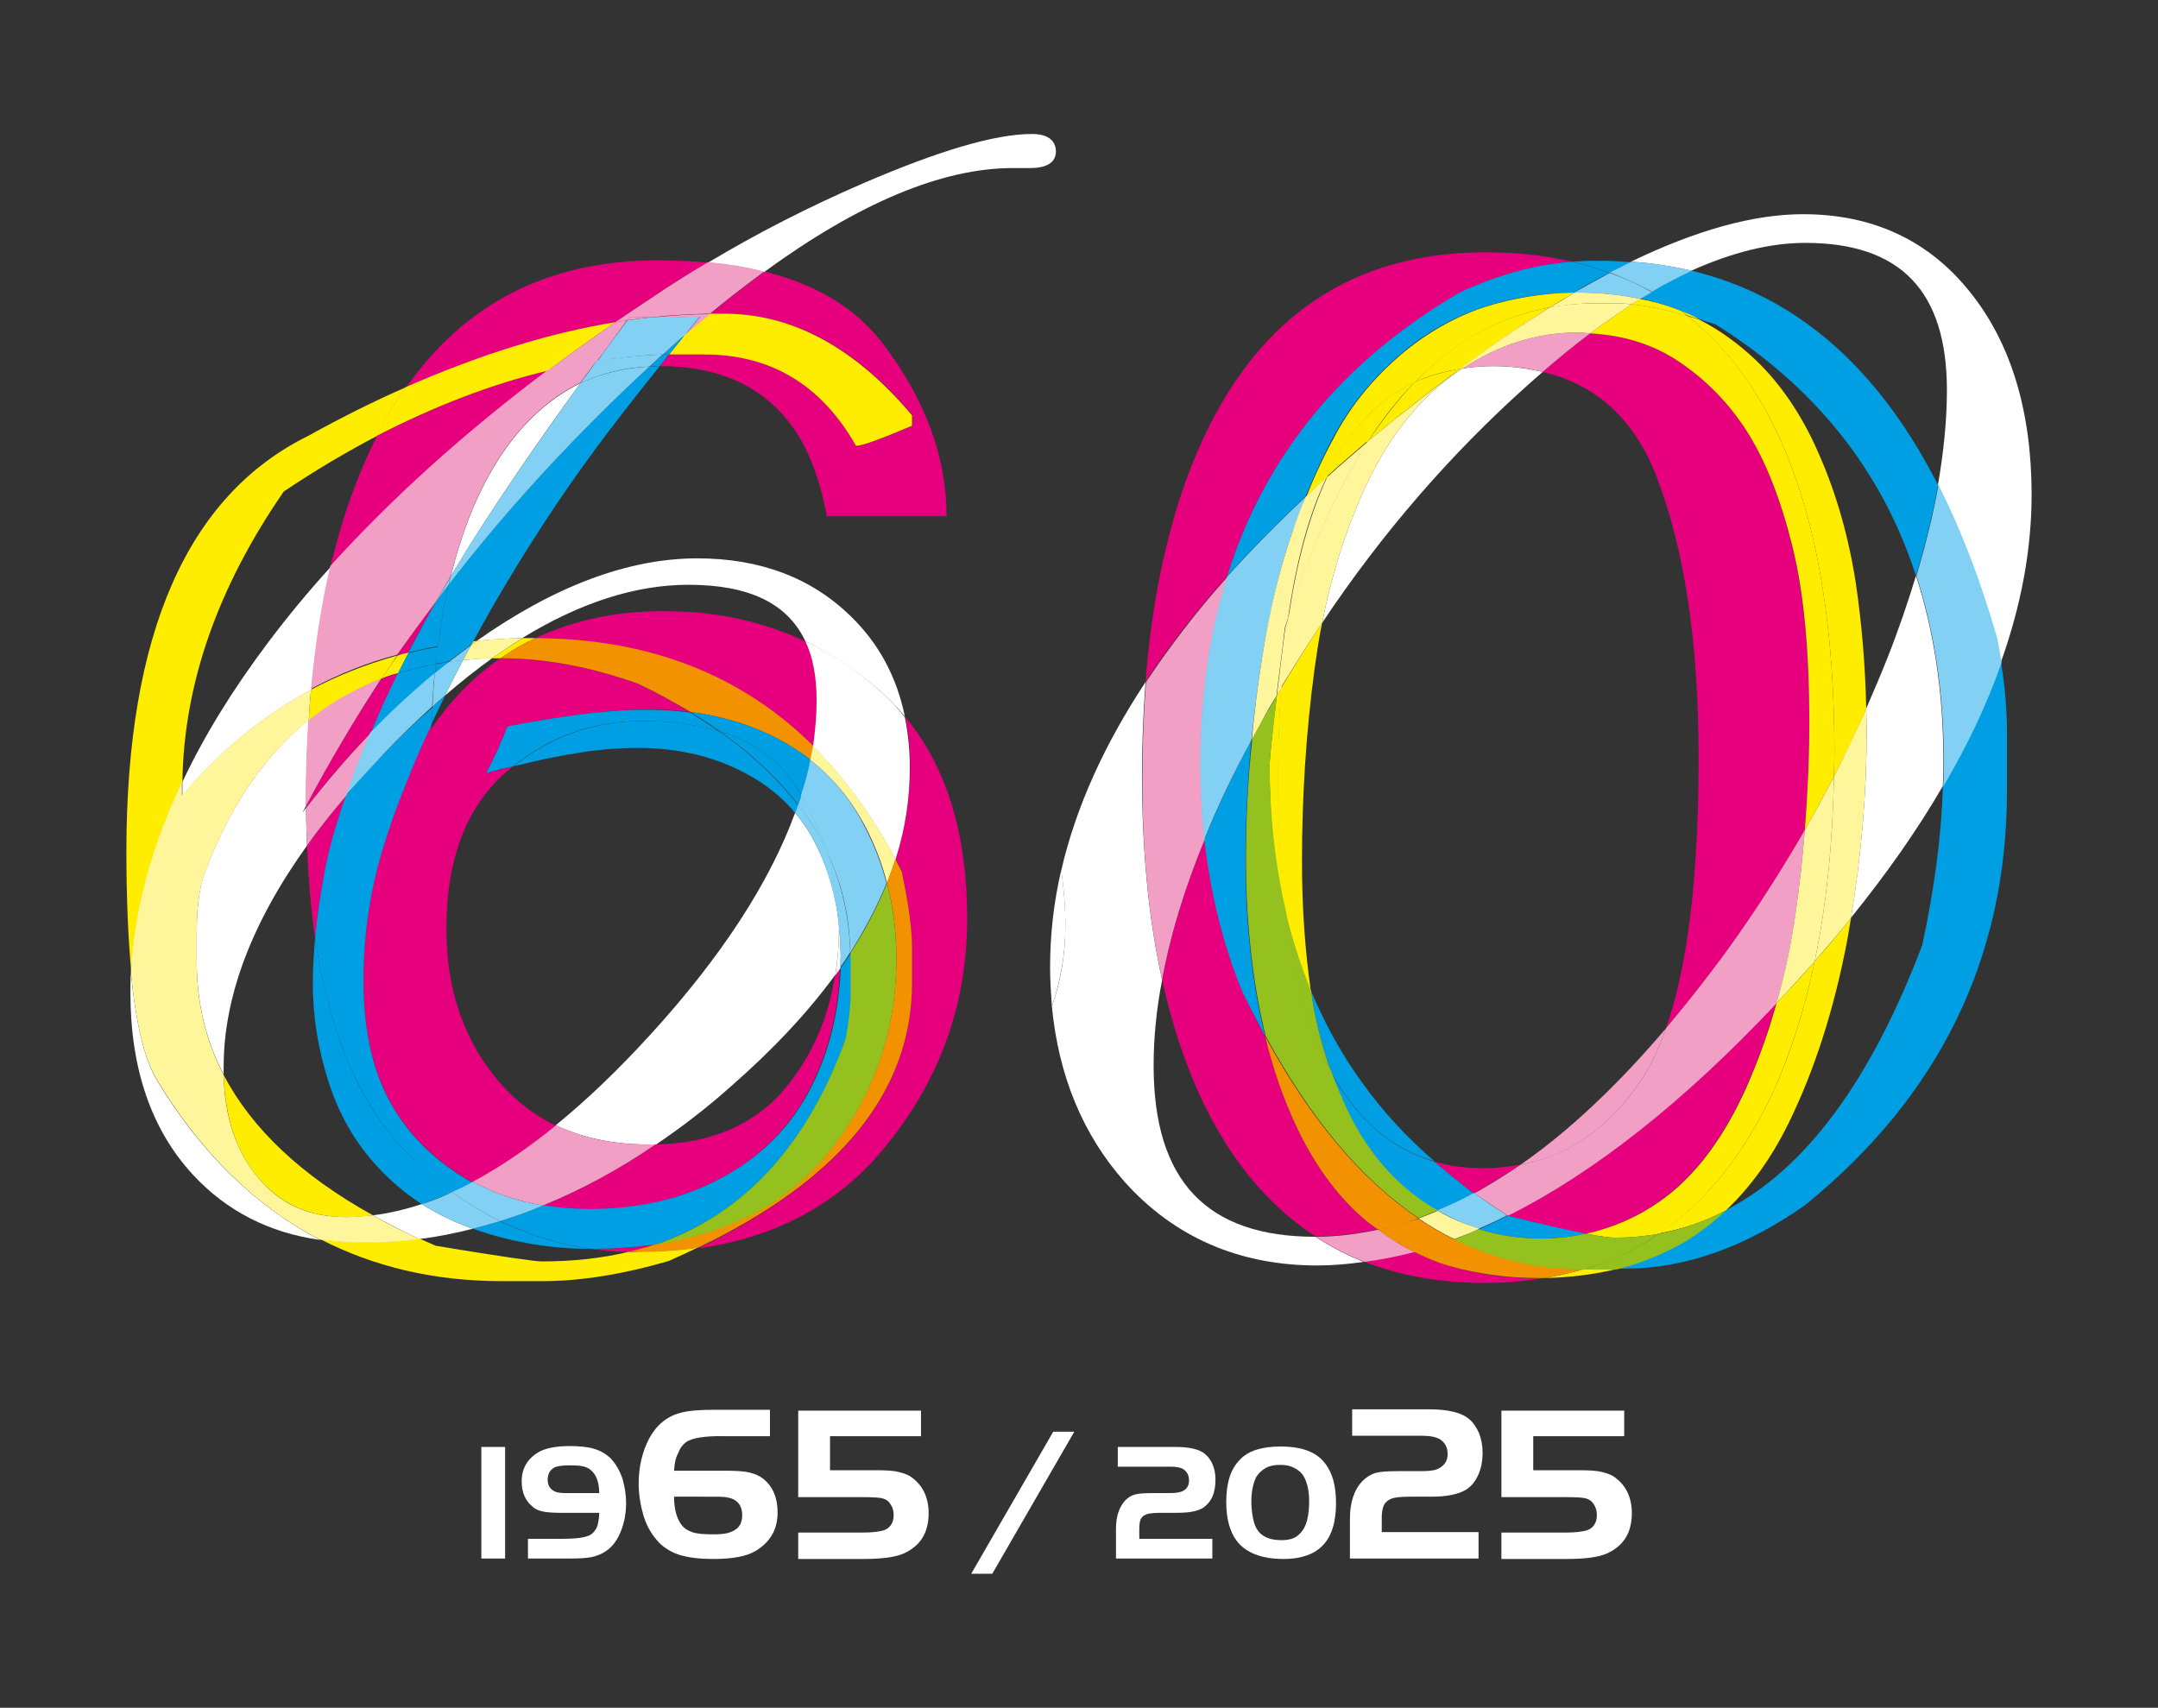 <?xml version="1.0" encoding="UTF-8"?> <svg xmlns="http://www.w3.org/2000/svg" xmlns:xlink="http://www.w3.org/1999/xlink" version="1.1" id="Capa_1" x="0px" y="0px" viewBox="0 0 481.5 381.1" style="enable-background:new 0 0 481.5 381.1;" xml:space="preserve"><rect x="0" y="0" width="481.5" height="381.1" fill="#333333" stroke="none"/> <style type="text/css"> .st0{fill:#9D9D9C;} .st1{fill:#1D1D1B;} .st2{fill:#FFFFFF;} .st3{fill:#E6007E;} .st4{fill:#009FE3;} .st5{fill:#FFED00;} .st6{fill:#F39200;} .st7{fill:#95C11F;} .st8{fill:#F29FC5;} .st9{fill:#83D0F5;} .st10{fill:#FFF59B;} </style> <g> <g> <path class="st2" d="M112.7,347.8h-5.3v-24.9h5.3V347.8z"></path> <path class="st2" d="M133.7,337.6h-8.4c-1.9,0-3.3-0.1-4.2-0.3s-1.7-0.5-2.3-1.1c-1.6-1.3-2.4-3.2-2.4-5.6c0-2.8,1.2-5,3.7-6.5 c1.5-0.9,3.9-1.4,7-1.4c2.2,0,4.1,0.2,5.4,0.6c1.4,0.4,2.6,1.1,3.6,2c1.2,1.2,2.1,2.7,2.8,4.7c0.5,1.8,0.8,3.6,0.8,5.4 c0,2.8-0.6,5.3-1.7,7.5c-1.2,2.3-2.9,3.7-5.3,4.4c-1.3,0.4-3.2,0.5-5.7,0.5h-9.2v-4.4h7.6c3.3,0,5.5-0.3,6.5-1 c0.6-0.4,1.1-1.1,1.4-1.9C133.5,339.7,133.7,338.7,133.7,337.6z M133.7,333.2c0-1.8-0.4-3.3-1.1-4.3c-0.5-0.7-1.1-1.2-1.9-1.5 s-2-0.4-3.6-0.4c-1.8,0-3,0.2-3.6,0.6c-0.8,0.5-1.3,1.4-1.3,2.6c0,1.1,0.4,1.9,1.2,2.4c0.5,0.4,1.4,0.6,2.8,0.6H133.7z"></path> </g> <g> <path class="st2" d="M150.4,328.2h11.2c2.5,0,4.4,0.1,5.6,0.4c1.2,0.3,2.2,0.7,3.1,1.4c2.2,1.8,3.2,4.3,3.2,7.5 c0,3.8-1.6,6.6-4.9,8.6c-2,1.2-5.1,1.8-9.4,1.8c-3,0-5.4-0.3-7.2-0.8c-1.8-0.5-3.4-1.4-4.7-2.6c-1.6-1.6-2.9-3.6-3.7-6.2 c-0.7-2.4-1.1-4.8-1.1-7.2c0-3.7,0.8-7.1,2.3-10c1.6-3,3.9-5,7-5.8c1.7-0.5,4.3-0.7,7.7-0.7h12.3v5.9h-10.1 c-4.4-0.1-7.3,0.4-8.6,1.3c-0.8,0.6-1.4,1.4-1.8,2.5C150.7,325.4,150.5,326.7,150.4,328.2z M150.4,334.1c0,2.4,0.5,4.4,1.4,5.8 c0.6,1,1.5,1.6,2.6,2s2.7,0.5,4.9,0.5c1.3,0,2.4-0.1,3.1-0.3s1.4-0.5,1.9-0.9c0.9-0.7,1.3-1.7,1.3-3.1c0-1.5-0.5-2.6-1.6-3.3 c-0.7-0.5-2-0.8-3.8-0.8H150.4z"></path> <path class="st2" d="M205.5,314.6v5.9h-20.3v7.6h10.5c2.1,0,3.7,0.1,4.9,0.4s2.3,0.7,3.1,1.4c2.3,1.8,3.5,4.4,3.5,7.8 c0,4.3-1.8,7.2-5.4,8.9c-1.9,0.9-5,1.3-9.2,1.3h-14.5v-5.9h14.5c2,0,3.6-0.2,4.6-0.5c0.6-0.2,1.2-0.6,1.6-1.2 c0.4-0.6,0.6-1.3,0.6-2.2c0-0.9-0.2-1.7-0.7-2.4c-0.4-0.7-1-1.1-1.7-1.3c-0.6-0.2-2-0.3-4.4-0.3h-14.5v-19.3H205.5z"></path> </g> <g> <path class="st2" d="M221.4,351.2h-4.7l18.3-31.7h4.7L221.4,351.2z"></path> <path class="st2" d="M254.2,343.4h16.3v4.4h-21.5v-6.6c0-2.8,0.7-4.9,2.1-6.4c0.7-0.7,1.4-1.1,2.2-1.3c0.8-0.2,2-0.3,3.7-0.3h4.1 c1.4,0,2.3-0.2,2.9-0.5c0.9-0.5,1.3-1.3,1.3-2.3c0-1.1-0.4-1.9-1.2-2.5c-0.6-0.4-1.6-0.6-3-0.6h-11.7v-4.4h12.8 c3.2,0,5.4,0.5,6.7,1.6c0.7,0.6,1.3,1.4,1.7,2.4c0.4,1,0.6,2.1,0.6,3.3c0,1.4-0.2,2.7-0.7,3.8c-0.5,1.1-1.2,1.9-2.1,2.5 c-1.3,0.8-3.2,1.1-5.8,1.1H259c-1.3,0-2.2,0.1-2.8,0.2c-0.6,0.2-1.1,0.4-1.4,0.8c-0.4,0.4-0.6,1.3-0.6,2.5V343.4z"></path> <path class="st2" d="M285.7,322.8c4.7,0,8,1.2,9.9,3.7c1.7,2.1,2.5,5.1,2.5,8.9c0,4.5-1.1,7.8-3.3,9.8c-1.9,1.8-4.8,2.7-8.4,2.7 c-4.9,0-8.5-1.4-10.5-4.1c-1.5-2-2.3-4.9-2.3-8.6c0-4.3,1-7.4,3-9.4C278.4,323.8,281.5,322.8,285.7,322.8z M285.5,326.9 c-1.1,0-2.2,0.2-3.1,0.7c-0.9,0.5-1.6,1.2-2.1,2c-0.3,0.6-0.6,1.4-0.8,2.4c-0.2,1-0.3,2-0.3,3c0,1.1,0.1,2.2,0.3,3.4 s0.5,2,0.8,2.6c1,1.8,2.8,2.7,5.6,2.7c1.5,0,2.7-0.3,3.5-0.9c1.2-0.9,1.9-2.1,2.3-3.8c0.3-1.3,0.4-2.6,0.4-3.9 c0-1.3-0.1-2.4-0.4-3.6c-0.3-1.1-0.7-2-1.2-2.6c-0.5-0.6-1.2-1.1-2.1-1.5S286.6,326.9,285.5,326.9z"></path> </g> <g> <path class="st2" d="M308.2,341.9h21.7v5.9h-28.7V339c0-3.7,0.9-6.5,2.8-8.5c0.9-0.9,1.9-1.5,2.9-1.8c1.1-0.3,2.7-0.4,5-0.4h5.4 c1.8,0,3.1-0.2,3.9-0.7c1.2-0.7,1.8-1.7,1.8-3.1c0-1.5-0.6-2.6-1.7-3.3c-0.8-0.5-2.2-0.8-4-0.8h-15.6v-5.9h17.1 c4.2,0,7.2,0.7,8.9,2.1c1,0.8,1.7,1.9,2.3,3.2c0.5,1.3,0.8,2.8,0.8,4.3c0,1.9-0.3,3.6-1,5.1c-0.7,1.5-1.6,2.6-2.8,3.3 c-1.7,1-4.3,1.5-7.7,1.5h-4.7c-1.7,0-2.9,0.1-3.7,0.3c-0.8,0.2-1.4,0.6-1.8,1.1c-0.5,0.6-0.8,1.7-0.8,3.4V341.9z"></path> <path class="st2" d="M362.4,314.6v5.9h-20.3v7.6h10.5c2.1,0,3.7,0.1,4.9,0.4c1.2,0.3,2.3,0.7,3.1,1.4c2.3,1.8,3.5,4.4,3.5,7.8 c0,4.3-1.8,7.2-5.4,8.9c-1.9,0.9-5,1.3-9.2,1.3h-14.5v-5.9h14.5c2,0,3.6-0.2,4.6-0.5c0.6-0.2,1.2-0.6,1.6-1.2 c0.4-0.6,0.6-1.3,0.6-2.2c0-0.9-0.2-1.7-0.7-2.4c-0.4-0.7-1-1.1-1.7-1.3c-0.6-0.2-2-0.3-4.4-0.3h-14.5v-19.3H362.4z"></path> </g> <g> <path class="st3" d="M289.7,252.3c-3.1-6.4-5.5-13.4-7.4-21c-1.7-3.1-3.3-6.3-4.9-9.7c-4.4-10.7-7.2-22.1-8.6-34.3 c-4.5,11-7.7,21.5-9.5,31.3c2.7,12.4,6.7,23.4,11.9,32.7c6,10.7,13.4,18.8,22.3,24.6c4.6,0,9.3-0.6,13.9-1.6 c-0.9-0.7-1.8-1.3-2.7-2C298.8,267.4,293.8,260.7,289.7,252.3"></path> <path class="st3" d="M323.3,282.5c-2.7-0.8-5.3-1.9-7.9-3.2c-3.7,1-7.4,1.7-11.1,2.2c8,3.2,17,4.8,26.9,4.8 c4.7,0,9.1-0.4,13.4-1.1c-0.5,0-0.9,0-1.4,0C336.3,285.3,329.7,284.4,323.3,282.5"></path> <path class="st3" d="M336.4,271.3C336.5,271.3,336.5,271.3,336.4,271.3c7.6,1.9,13.3,3.3,17.5,4c5.8-1.2,11.2-3.6,16.2-7.1 c7.8-5.4,14.3-14,19.5-25.6c2.7-5.9,4.9-12.2,6.7-18.8C375.7,245.8,355.6,261.7,336.4,271.3"></path> <path class="st3" d="M320,259.2c2.8,2.5,5.8,4.8,8.9,7.1c3.4-1.9,6.9-4,10.3-6.4c-2.6,0.5-5.4,0.8-8.2,0.8 C327.1,260.7,323.4,260.2,320,259.2"></path> <path class="st3" d="M399.9,121.8c-2.6-10.4-5.9-18.9-10.1-25.5c-4.2-6.6-9.4-12-15.8-16c-5.6-3.6-12-5.5-19.2-5.9 c-3.5,2.6-7,5.5-10.6,8.6c12,2.8,20.5,10.6,25.4,23.3c6.3,16.4,9.4,37.3,9.4,62.8c0,26.4-2.4,46.5-7.3,60.4 c4.7-5.5,9.4-11.4,14-17.9c6.2-8.5,11.8-17.3,17-26.4c0.6-7.9,1-15.8,1-23.7C403.7,145.4,402.4,132.2,399.9,121.8"></path> <path class="st3" d="M325.9,65.2c8.5-3.9,16.8-6.2,24.9-6.8c-6-1.4-12.5-2.1-19.4-2.1c-32.2,0-54.5,17-66.8,51 c-4.7,13.1-7.7,28-9,44.8c5.1-7.8,11.2-15.6,18.2-23.5C282.2,101.6,299.6,80.5,325.9,65.2"></path> <path class="st4" d="M364,58.5c-2-0.1-4-0.3-6.1-0.3h-2.5c-1.5,0-3.1,0.1-4.6,0.2c2.9,0.7,5.7,1.5,8.4,2.5 C360.8,60,362.4,59.2,364,58.5"></path> <path class="st4" d="M433.5,175.5c-0.3,10.7-1.8,22.4-4.6,35.4c-11.5,30.3-26.1,50.1-43.9,59.2c-2.9,2.7-5.9,5-9.2,6.9 c-4.7,2.7-9.8,4.8-15.1,6.1h1.9c13.3,0,26.7-4.7,40.2-14.2c30-24.4,45-55.2,45-92.4v-13c0-4.8-0.4-10-1.3-15.6 C443.3,157,438.9,166.2,433.5,175.5"></path> <path class="st4" d="M379.1,71.2c1.2,0.4,2.4,0.8,3.7,1.2c22.2,13.9,37.1,32.6,44.7,56.1c2.1-7,3.8-13.8,4.9-20.3 c-13.4-26.3-31.7-42.2-55-47.8c-2.9,1.3-5.9,2.9-8.9,4.7c2.3,1.3,4.4,2.7,6.5,4.3C376.5,70,377.8,70.6,379.1,71.2"></path> <path class="st4" d="M292.6,221.3c0.1,0.8,0.2,1.6,0.3,2.3c0.9,5.4,2.3,10.6,4.1,15.6c5.7,10.5,13.4,17.2,23,19.9 C307.8,248.6,298.7,235.9,292.6,221.3"></path> <path class="st4" d="M373.7,68.8c0.5,0.2,1,0.4,1.5,0.6c-2.1-1.6-4.3-3-6.5-4.3c-0.9,0.5-1.7,1-2.6,1.5 C368.6,67.2,371.2,67.9,373.7,68.8"></path> <path class="st4" d="M282.3,231.3c-0.6-2.4-1.1-4.8-1.6-7.3c-1.9-10.4-2.8-21.1-2.8-31.9c0-9.1,0.5-18,1.3-26.9 c-4.1,7.6-7.5,15-10.5,22.1c1.4,12.2,4.2,23.6,8.6,34.3C279,225,280.7,228.2,282.3,231.3"></path> <path class="st4" d="M273.8,128.6c5.3-5.9,11.2-11.9,17.5-17.8c2.1-5.1,4.3-9.8,6.7-14.2c3.7-6.6,8.5-12.4,14.3-17.4 c5.8-5,12.1-8.5,18.8-10.7c6.4-2.1,13.1-3.1,20-3.2c2.7-1.6,5.4-3.1,8-4.4c-2.7-1-5.5-1.8-8.4-2.5c-8.1,0.6-16.4,2.9-24.9,6.8 C299.6,80.5,282.2,101.6,273.8,128.6"></path> <path class="st4" d="M320,259.2c-9.6-2.8-17.3-9.4-23-19.9c1.4,3.8,3,7.6,4.9,11.2c4.4,8.2,10.3,14.6,17.7,19.2 c0.4,0.2,0.7,0.4,1.1,0.6c2.7-1.1,5.4-2.4,8.2-3.9C325.8,264,322.8,261.6,320,259.2"></path> <path class="st4" d="M336.4,271.3c-2.2,1.1-4.3,2.1-6.4,3c4.4,1.4,9,2.1,13.9,2.1c3.5,0,6.8-0.4,10-1.1 C349.8,274.5,344,273.2,336.4,271.3C336.5,271.3,336.5,271.3,336.4,271.3"></path> <path class="st5" d="M406,101.7c-3.7-8.7-8.5-15.8-14.1-21.2c-4.1-3.9-8.3-6.9-12.8-9.2c-0.9-0.3-1.8-0.5-2.6-0.8 c7,5.6,13,12.8,17.8,21.7c10,18.4,15,43.7,15,75.8c0,1.8-0.1,3.6-0.1,5.3c2.6-5,5-10,7.2-15.1c-0.2-9.7-1-19-2.3-27.9 C412.5,119.9,409.8,110.4,406,101.7"></path> <path class="st5" d="M290.5,192.2c0-14.4,0.9-28.7,2.8-42.9c0.5-3.5,1-7,1.7-10.3c-3.2,4.7-6.2,9.7-9.2,14.6 c-0.4,6.4-0.7,13.1-0.7,20.3c0,11,0.6,20.9,1.7,29.8c1.5,6.1,3.4,12,5.7,17.6C291.2,212.3,290.5,202.7,290.5,192.2"></path> <path class="st5" d="M344.7,285.2c5.6-0.1,11-0.8,16-2h-7.2C350.7,284,347.7,284.7,344.7,285.2"></path> <path class="st5" d="M399,250.8c5.9-12,10.3-25.8,13.2-41.2c0.3-1.6,0.5-3.1,0.8-4.7c-2.6,3.2-5.2,6.4-8.1,9.6 c-2.2,10.6-5.3,20.4-9.2,29c-6.5,14-14.9,24.6-25.4,31.7c5.1-0.9,10.1-2.6,14.8-5.1C390.4,265.1,395.1,258.7,399,250.8"></path> <path class="st5" d="M305.3,98.4c7.1-5.9,13.9-11.3,20.5-16.1c-3.6,0.6-7,1.6-10.2,3C312,89.1,308.6,93.5,305.3,98.4"></path> <path class="st5" d="M345.8,68.6c-11.2,2-21.3,7.5-30.1,16.7c3.1-1.5,6.5-2.4,10.2-3C332.7,77.2,339.4,72.6,345.8,68.6"></path> <path class="st5" d="M286.9,203.7c-1.1-8.9-1.7-18.8-1.7-29.8c0-7.2,0.2-13.9,0.7-20.3c-0.3,0.5-0.6,1.1-1,1.6 c-1.1,8.8-1.6,14-1.6,15.4C283.2,182.5,284.4,193.5,286.9,203.7"></path> <path class="st6" d="M282.3,231.3c1.8,7.6,4.3,14.6,7.4,21c4.1,8.4,9.1,15.1,15.1,20.1c0.9,0.7,1.8,1.4,2.7,2c3-0.6,6-1.4,9-2.5 C303.7,263.3,292.3,249.7,282.3,231.3"></path> <path class="st5" d="M374,80.3c6.3,4.1,11.6,9.4,15.8,16c4.2,6.6,7.5,15.1,10.1,25.5c2.6,10.4,3.8,23.6,3.8,39.7 c0,7.9-0.4,15.8-1,23.7c2.3-3.9,4.4-7.9,6.5-11.9c0-1.8,0.1-3.5,0.1-5.3c0-32.1-5-57.4-15-75.8c-4.8-8.9-10.7-16.1-17.8-21.7 c-4.9-1.4-9-2.3-12.4-2.6c-3,2-6.1,4.1-9.3,6.5C362,74.8,368.4,76.7,374,80.3"></path> <path class="st6" d="M353.1,283.2c-10.2,0-19.8-2.3-28.7-6.7c-3,1.1-6,2.1-9,2.8c2.6,1.3,5.2,2.4,7.9,3.2c6.4,1.8,13,2.7,20,2.7 c0.5,0,0.9,0,1.4,0c3-0.5,6-1.2,8.8-2H353.1z"></path> <path class="st5" d="M395.7,243.5c3.9-8.7,7-18.4,9.2-29c-0.2,0.2-0.3,0.3-0.4,0.5c-2.7,3.1-5.4,6-8.1,8.8 c-1.8,6.6-4.1,12.9-6.7,18.8c-5.2,11.6-11.7,20.2-19.5,25.6c-5,3.5-10.4,5.8-16.2,7.1c2.9,0.6,5.1,0.9,6.3,0.9 c3.4,0,6.8-0.3,10-0.9C380.8,268.1,389.2,257.5,395.7,243.5"></path> <path class="st7" d="M385,270.2c-4.7,2.4-9.6,4.1-14.8,5.1c-5.1,3.5-10.7,6.1-16.7,8h7.2c5.4-1.4,10.4-3.4,15.1-6.1 C379.1,275.2,382.2,272.9,385,270.2"></path> <path class="st7" d="M292.6,221.3c-2.3-5.6-4.2-11.4-5.7-17.6c1.2,9.6,3.1,18,5.6,25.2c1.3,3.8,2.9,7.2,4.5,10.3 c-1.8-5-3.2-10.2-4.1-15.6C292.8,222.9,292.7,222.1,292.6,221.3"></path> <path class="st5" d="M305.3,98.4c3.2-5,6.7-9.4,10.3-13.1c-8,3.7-14.3,10.3-19,19.7c-0.2,0.5-0.4,1-0.6,1.4 c2.8-2.6,5.8-5.1,8.8-7.7C305,98.7,305.2,98.6,305.3,98.4"></path> <path class="st5" d="M379.1,71.2c-1.3-0.7-2.6-1.3-4-1.8c0.5,0.3,0.9,0.7,1.4,1C377.4,70.7,378.2,71,379.1,71.2"></path> <path class="st7" d="M302,250.4c-1.9-3.6-3.5-7.3-4.9-11.2c-1.7-3.1-3.2-6.5-4.5-10.3c-2.5-7.2-4.4-15.6-5.6-25.2 c-2.4-10.2-3.7-21.3-3.7-33.1c0-1.3,0.6-6.5,1.6-15.4c-0.7,1.3-1.5,2.5-2.2,3.7c-1.2,2.1-2.3,4.1-3.3,6.1 C278.4,174,278,183,278,192c0,10.8,0.9,21.5,2.8,31.9c0.5,2.5,1,4.9,1.6,7.3c10,18.4,21.3,32,34.1,40.6c1.4-0.5,2.9-1.1,4.3-1.7 c-0.4-0.2-0.7-0.4-1.1-0.6C312.3,265,306.4,258.6,302,250.4"></path> <path class="st7" d="M353.9,275.3c-3.2,0.7-6.6,1.1-10,1.1c-4.8,0-9.5-0.7-13.9-2.1c-1.9,0.8-3.7,1.6-5.6,2.3 c8.9,4.4,18.5,6.7,28.7,6.7h0.4c6.1-1.8,11.6-4.5,16.7-8c-3.2,0.6-6.6,0.9-10,0.9C359,276.2,356.9,275.9,353.9,275.3"></path> <path class="st5" d="M375.1,69.4c-0.5-0.2-1-0.4-1.5-0.6c-2.5-0.9-5-1.6-7.7-2.1c-0.6,0.4-1.2,0.8-1.9,1.2 c3.4,0.3,7.5,1.2,12.4,2.6C376.1,70.1,375.6,69.8,375.1,69.4"></path> <path class="st5" d="M296.7,105c4.7-9.5,11-16,19-19.7c8.9-9.1,18.9-14.7,30.1-16.7c1.8-1.2,3.7-2.2,5.5-3.3 c-7,0.1-13.7,1.2-20,3.2c-6.7,2.2-13,5.8-18.8,10.7c-5.8,5-10.6,10.7-14.3,17.4c-2.4,4.4-4.7,9.1-6.7,14.2 c1.6-1.5,3.1-2.9,4.7-4.4C296.2,106,296.4,105.5,296.7,105"></path> <path class="st2" d="M433.6,169.5c0-15-2.1-28.7-6.1-41c-1.8,5.9-3.9,12.1-6.4,18.4c-1.5,3.8-3.1,7.5-4.7,11.2 c0,1.6,0.1,3.3,0.1,4.9c0,14-1.2,27.9-3.5,41.8c8-9.9,14.9-19.7,20.5-29.4c0-1.2,0.1-2.5,0.1-3.7V169.5z"></path> <path class="st8" d="M339.3,259.9c10.8-2,19.7-8.2,26.7-18.6c2.2-3.2,4.1-7.2,5.7-11.8C360.9,242.2,350.1,252.4,339.3,259.9"></path> <path class="st2" d="M402.8,54.2c21.3,0,31.6,10.8,31.6,32.9c0,6.6-0.7,13.6-2,21.1c5,9.9,9.4,21.2,13,34.1c0.4,1.9,0.7,3.8,1,5.6 c4.6-12.8,6.9-25.4,6.9-37.5c0-18.6-4.6-33.9-13.8-45.3c-9.2-11.5-21.7-17.3-37.2-17.3c-11.1,0-23.9,3.6-38.4,10.6 c4.7,0.3,9.1,1,13.5,2C386.5,56.3,395,54.2,402.8,54.2"></path> <path class="st2" d="M293.5,276c-24.3,0-36.1-12.5-36.1-38.2c0-6.1,0.6-12.5,1.9-19.1c-3-13.5-4.5-28.7-4.5-45.8 c0-7.2,0.3-14.1,0.8-20.7c-9.3,14.1-15.6,28.1-18.8,42c0.6,4.4,0.9,8.2,0.9,11.5v1.2c0,6.1-1,12-3,17.7 c1.5,15.5,6.9,28.6,16.2,39.1c11.1,12.4,25.6,18.7,43,18.7c3.4,0,6.9-0.3,10.4-0.8C300.5,280.1,296.9,278.2,293.5,276L293.5,276z"></path> <path class="st2" d="M340.8,86c1.1-1,2.3-2,3.4-3c-3.4-0.8-7.1-1.3-11.1-1.3c-2.3,0-4.5,0.2-6.7,0.5c-0.6,0.4-1.2,0.8-1.8,1.2 c-8.6,6.1-15.5,15.1-20.7,26.9c-3.9,8.9-6.9,18.5-8.9,28.7C308.4,118.9,323.8,101.2,340.8,86"></path> <path class="st8" d="M259.3,218.6c1.8-9.9,5-20.3,9.5-31.3c-0.6-5.4-0.9-10.9-0.9-16.6c0-15.3,2-29.3,6-42 c-7,7.8-13,15.7-18.2,23.5c-0.5,6.6-0.8,13.5-0.8,20.7C254.8,189.9,256.3,205.1,259.3,218.6"></path> <path class="st8" d="M344.2,83c3.6-3.1,7.1-6,10.6-8.6c-0.9-0.1-1.9-0.2-2.8-0.2c-9,0-17.5,2.7-25.6,8c2.1-0.3,4.4-0.5,6.7-0.5 C337.1,81.7,340.8,82.1,344.2,83"></path> <path class="st8" d="M402.7,185.2c-5.2,9-10.8,17.8-17,26.4c-4.7,6.5-9.4,12.4-14,17.9c-1.6,4.6-3.5,8.6-5.7,11.8 c-7,10.4-15.9,16.5-26.7,18.6c-3.5,2.4-6.9,4.5-10.3,6.4c2.4,1.7,4.9,3.4,7.5,5c19.2-9.6,39.2-25.4,59.9-47.4 c1.8-6.3,3.2-12.9,4.2-19.8C401.5,197.8,402.2,191.5,402.7,185.2"></path> <path class="st8" d="M307.5,274.4c-4.7,1-9.3,1.6-13.9,1.6c3.4,2.2,7,4.1,10.9,5.6c3.6-0.5,7.3-1.2,11.1-2.2 C312.7,278,310.1,276.3,307.5,274.4"></path> <path class="st2" d="M237.7,205.6c0-3.3-0.3-7.1-0.9-11.5c-1.7,7.3-2.5,14.5-2.5,21.8c0,3,0.2,5.8,0.4,8.7c1.9-5.7,3-11.5,3-17.7 V205.6z"></path> <path class="st9" d="M368.6,65.1c3-1.8,6-3.3,8.9-4.7c-4.3-1-8.8-1.7-13.5-2c-1.6,0.8-3.2,1.6-4.8,2.4 C362.5,62.1,365.6,63.5,368.6,65.1"></path> <path class="st9" d="M432.5,108.2c-1.1,6.4-2.8,13.2-4.9,20.3c4,12.4,6.1,26,6.1,41v2.3c0,1.2-0.1,2.4-0.1,3.7 c5.5-9.3,9.8-18.5,13-27.6c-0.3-1.8-0.6-3.7-1-5.6C441.9,129.5,437.5,118.1,432.5,108.2"></path> <path class="st9" d="M281.6,146.8c1.7-10.4,3.9-19.7,6.7-27.9c1-2.8,2-5.4,3-8c-6.3,5.9-12.2,11.9-17.5,17.8c-4,12.7-6,26.7-6,42 c0,5.7,0.3,11.2,0.9,16.6c2.9-7.2,6.4-14.5,10.5-22.1C279.9,159,280.6,152.9,281.6,146.8"></path> <path class="st9" d="M366,66.7c0.9-0.5,1.7-1,2.6-1.5c-3-1.7-6.1-3.1-9.4-4.3c-2.6,1.4-5.3,2.9-8,4.4c0.4,0,0.8,0,1.1,0 C357.2,65.3,361.7,65.8,366,66.7"></path> <path class="st9" d="M328.9,266.2c-2.7,1.5-5.5,2.8-8.2,3.9c3,1.7,6.1,3.1,9.2,4.1c2.1-0.9,4.3-1.9,6.4-3 C333.8,269.7,331.3,268,328.9,266.2"></path> <path class="st10" d="M404.9,214.5c2.8-3.2,5.5-6.4,8.1-9.6c2.3-13.9,3.5-27.8,3.5-41.8c0-1.7-0.1-3.3-0.1-4.9 c-2.3,5.1-4.7,10.2-7.2,15.1C408.9,188.4,407.5,202.1,404.9,214.5"></path> <path class="st10" d="M295,139c2-10.2,5-19.8,8.9-28.7c5.2-11.8,12.1-20.8,20.7-26.9c0.6-0.4,1.2-0.8,1.8-1.2 c-0.2,0-0.4,0.1-0.6,0.1c-6.6,4.9-13.4,10.2-20.5,16.1c-6.8,10.5-12.8,23.6-17.9,39.5c-0.7,4.9-1.3,10.1-1.7,15.7 C288.8,148.6,291.8,143.7,295,139"></path> <path class="st10" d="M402.7,185.2c-0.5,6.3-1.2,12.6-2.1,18.8c-1,6.9-2.4,13.5-4.2,19.8c2.7-2.8,5.4-5.8,8.1-8.8 c0.2-0.2,0.3-0.3,0.4-0.5c2.6-12.4,4-26.1,4.3-41.2C407.1,177.3,405,181.3,402.7,185.2"></path> <path class="st6" d="M307.5,274.4c2.6,2,5.3,3.6,8,5c3-0.8,5.9-1.7,9-2.8c-2.7-1.3-5.4-2.9-8-4.6 C313.4,272.9,310.4,273.7,307.5,274.4"></path> <path class="st10" d="M287.5,137.9c-0.2,0.7-0.5,1.3-0.7,2.1c-0.8,6-1.4,11-1.9,15.3c0.3-0.5,0.6-1.1,1-1.6 C286.2,148.1,286.8,142.9,287.5,137.9"></path> <path class="st10" d="M326.4,82.2c8.1-5.3,16.6-8,25.6-8c1,0,1.9,0.1,2.8,0.2c3.2-2.4,6.3-4.5,9.3-6.5c-1-0.1-1.9-0.2-2.8-0.2 h-5.9c-3.3,0-6.5,0.3-9.6,0.9c-6.4,4-13.1,8.5-20,13.7C326,82.2,326.2,82.2,326.4,82.2"></path> <path class="st10" d="M304.9,98.8c-3,2.6-6,5.1-8.8,7.7c-3.9,8.4-6.8,18.9-8.6,31.4c5.1-15.9,11-29,17.9-39.5 C305.2,98.6,305,98.7,304.9,98.8"></path> <path class="st10" d="M355.4,67.7h5.9c0.9,0,1.8,0.1,2.8,0.2c0.6-0.4,1.2-0.8,1.9-1.2c-4.3-0.9-8.8-1.4-13.6-1.4 c-0.4,0-0.8,0-1.1,0c-1.8,1.1-3.6,2.2-5.5,3.3C348.9,68.1,352.1,67.7,355.4,67.7"></path> <path class="st10" d="M320.8,270.2c-1.4,0.6-2.9,1.2-4.3,1.7c2.6,1.7,5.2,3.3,8,4.6c1.9-0.7,3.7-1.4,5.6-2.3 C326.8,273.2,323.7,271.9,320.8,270.2"></path> <path class="st10" d="M281.6,146.8c-1,6.1-1.7,12.2-2.3,18.3c1.1-2,2.2-4.1,3.3-6.1c0.7-1.3,1.5-2.5,2.2-3.7 c0.5-4.3,1.2-9.3,1.9-15.3c0.2-0.7,0.5-1.4,0.7-2.1c1.8-12.5,4.6-23,8.6-31.4c-1.6,1.5-3.1,2.9-4.7,4.4c-1.1,2.6-2.1,5.2-3,8 C285.5,127.1,283.2,136.4,281.6,146.8"></path> <path class="st3" d="M145.2,66.6c4.2-2.8,8.4-5.5,12.8-8c-3.6-0.3-7.3-0.5-11.3-0.5c-24.2,0-42.9,9.5-56.1,28.4 c16.3-7.2,31.9-12.1,46.8-14.5C139.9,70.1,142.5,68.4,145.2,66.6"></path> <path class="st3" d="M119.7,142.3c-0.1,0-0.2,0.1-0.3,0.2c25.2,0.1,45.9,8.2,62.1,24.2c0.6-3.5,0.8-6.9,0.8-10.3 c0-5.2-0.8-9.6-2.5-13.2c-9.5-4.5-19.9-6.8-31.2-6.8C137.9,136.3,128.3,138.3,119.7,142.3"></path> <path class="st3" d="M131.9,278.7c2.7,0.4,5.4,0.6,8.2,0.7c2.1-0.5,4.1-1.1,6.1-1.7C141.7,278.4,136.9,278.7,131.9,278.7 C132,278.7,131.9,278.7,131.9,278.7"></path> <path class="st3" d="M77.3,177.5c-3.2,3.8-6.1,7.5-8.8,11.2c0.3,7.4,0.9,14.3,1.8,20.7c0.4-4.5,1.1-9.2,2-14.2 C73.3,190,75,184.1,77.3,177.5"></path> <path class="st3" d="M68.3,179.8c0,0.2,0,0.3,0,0.5c4.6-6,9.4-11.5,14.4-16.7c0.1-0.3,0.2-0.6,0.4-0.9c1.8-4.1,3.7-8.3,5.8-12.5 c-1.2,0.4-2.5,0.8-3.7,1.2C79,160.7,73.4,170.2,68.3,179.8"></path> <path class="st3" d="M176.6,241.1c-6.8,9.2-16.9,14-30.3,14.3c-8.3,5.6-16.7,10.2-25.2,13.7c3.3,0.5,6.7,0.8,10.3,0.8 c11,0,20.9-2.4,29.7-7.1c8.8-4.8,15.4-11.5,19.8-20.3c4-8,6.2-16.8,6.5-26.4c-0.3,0.5-0.7,1-1.1,1.5 C185,226.3,181.8,234.2,176.6,241.1"></path> <path class="st3" d="M91.1,145.6c1.9-3.8,4-7.5,6.2-11.4c-3,4-5.9,8-8.7,12C89.5,146,90.3,145.8,91.1,145.6"></path> <path class="st3" d="M83.5,196.6c-1.6,7.2-2.4,14.6-2.4,22.1c0,10.7,1.9,19.6,5.7,26.7c3.8,7.1,9.5,13,17.2,17.6 c0.5,0.3,1,0.6,1.4,0.8c6.1-3.2,12.3-7.4,18.6-12.6c-4.8-2.3-8.9-5.5-12.5-9.6c-8-9.3-11.9-20.7-11.9-34.3 c0-15.5,4.4-27.1,13.1-34.8c0.6-0.5,1.2-1,1.8-1.5c-1.9,0.5-3.9,1-6,1.5c2.1-4.1,3.7-7.6,4.7-10.4c12.9-2.5,23.4-3.8,31.4-3.8 c3.3,0,6.4,0.2,9.4,0.6c-3.6-2.2-7.5-4.3-11.7-6.3c-10.6-3.8-20.8-5.7-30.5-5.7c-0.1,0-0.2,0-0.2,0c-5.9,4.1-11.1,9.4-15.4,15.8 c0-0.4,0-0.8,0-1.1c-1.7,3.6-3.3,7.2-4.7,10.7C87.7,181.6,85,189.8,83.5,196.6"></path> <path class="st3" d="M73.7,126.5c13.5-15,29.8-29.7,48.6-43.8c-12.6,3-25.3,7.9-38.2,14.6c-2.2,4.4-4.2,9.1-6,14.2 C76.4,116.2,75,121.3,73.7,126.5"></path> <path class="st3" d="M199.8,191.7c0.5,0.9,1,1.8,1.4,2.8c1.5,7.1,2.3,12.8,2.3,17v7.8c0,24.2-15.9,44-47.8,59.3 c17.1-2.4,30.8-9.6,41-21.7c12.7-15.1,19.1-32.3,19.1-51.9c0-18.9-4.6-33.9-13.8-45c0.7,3.5,1.1,7.2,1.1,11.1 C203,178,201.9,184.9,199.8,191.7"></path> <path class="st3" d="M159.4,70h2.3c15.2,0,29.2,7.6,41.9,22.7V95c-7,3-11.2,4.5-12.5,4.5C183.3,85.9,172,79,157.1,79h-4.5 c-1.1,0-2.2,0-3.3,0c-0.7,0.9-1.4,1.8-2.1,2.7c13.2,0,23.1,4.5,29.6,13.5c3.5,4.8,6.1,11.5,7.7,20h26.7c0-13.2-4.7-26-14.2-38.5 c-5.9-7.8-14.7-13.2-26.4-16.1c-3.9,2.9-8,6-12.1,9.4C158.7,70.1,159,70,159.4,70"></path> <path class="st5" d="M49.9,239.9c0.3,9.4,2.8,17,7.5,22.7c5,6,11.5,9,19.9,9c1.9,0,3.9-0.1,5.9-0.4 C67.3,262.4,56.2,251.9,49.9,239.9"></path> <path class="st5" d="M140.1,279.4c-5.9,1.4-12.3,2.1-19.2,2.1c-1.4,0-9.3-1.1-23.7-3.5c-1.2-0.5-2.4-1.1-3.6-1.6 c-4.3,0.6-8.7,0.8-13,0.8c-3.2,0-6.3-0.2-9.2-0.7c12,6.2,25.5,9.4,40.6,9.4h9c8.5,0,17.9-1.5,28.2-4.5c2.3-1,4.4-2,6.5-3 c-4.2,0.6-8.7,0.9-13.4,0.9C141.6,279.5,140.8,279.4,140.1,279.4"></path> <path class="st5" d="M119.4,142.4c-0.2,0-0.5,0-0.7,0c-0.7,0-1.4,0-2.1,0c-2.2,1.4-4.5,2.9-6.8,4.5c0.6,0,1.2,0,1.9,0 C114.1,145.2,116.7,143.7,119.4,142.4"></path> <path class="st5" d="M63.3,109.7c7-4.7,13.9-8.8,20.8-12.4c2-3.9,4.1-7.6,6.5-10.9c-7.1,3.1-14.3,6.7-21.7,10.8 c-27.1,13.3-40.7,44.2-40.7,92.8c0,10.5,0.4,19.5,1.1,27c0.7-13.8,4.5-28,11.4-42.5C41,152.6,48.6,131,63.3,109.7"></path> <path class="st5" d="M106.5,143c-0.3,0-0.6,0.1-0.9,0.1c-0.2,0.3-0.3,0.6-0.5,0.9C105.6,143.6,106,143.3,106.5,143"></path> <path class="st5" d="M122.3,82.7c4.8-3.6,9.8-7.2,15-10.8c-14.8,2.4-30.4,7.3-46.8,14.5c-2.3,3.3-4.5,7-6.5,10.9 C97,90.6,109.7,85.7,122.3,82.7"></path> <path class="st5" d="M85.2,151.4c1.2-0.5,2.4-0.9,3.7-1.2c0.7-1.5,1.5-3,2.3-4.6c-0.8,0.2-1.7,0.4-2.5,0.7 C87.5,148,86.3,149.7,85.2,151.4"></path> <path class="st6" d="M111.7,146.9c0.1,0,0.2,0,0.2,0c9.7,0,19.9,1.9,30.5,5.7c4.2,2,8,4.1,11.7,6.3c7.1,0.9,13.6,2.9,19.5,6 c2.6,1.4,5,2.9,7.3,4.7c0.2-1,0.4-2.1,0.6-3.1c-16.1-16-36.8-24-62.1-24.1C116.7,143.7,114.1,145.2,111.7,146.9"></path> <path class="st6" d="M203.5,219.3v-7.8c0-4.2-0.8-9.9-2.3-17c-0.5-0.9-1-1.9-1.4-2.8c-0.6,1.8-1.2,3.5-1.9,5.3 c1.4,5.3,2.1,11,2.1,16.9c0,12.8-3.2,24.5-9.5,35.1c-6.3,10.6-14.5,18.2-24.5,22.8c-6.1,2.8-12.8,4.8-19.9,5.9 c-2,0.7-4,1.2-6.1,1.7c0.7,0,1.5,0,2.2,0c4.7,0,9.1-0.3,13.4-0.9C187.6,263.2,203.5,243.5,203.5,219.3"></path> <path class="st5" d="M149.3,79.1c1.1,0,2.2,0,3.3,0h4.5c14.9,0,26.2,6.8,33.9,20.4c1.3,0,5.5-1.5,12.5-4.5v-2.3 C190.8,77.6,176.8,70,161.6,70h-2.3c-0.3,0-0.7,0-1,0c-1.8,1.5-3.7,3.1-5.6,4.7C151.6,76.3,150.4,77.7,149.3,79.1"></path> <path class="st4" d="M90.2,256.6c-10.2-10.6-16.8-26.4-19.9-47.2c-0.3,3.5-0.5,6.9-0.5,10.1c0,7.4,1.2,14.9,3.7,22.5 c2.5,7.6,6.5,14.2,12.1,19.8c2.6,2.6,5.4,4.9,8.5,6.9c2.2-0.8,4.5-1.6,6.8-2.7C97.2,263.3,93.7,260.1,90.2,256.6"></path> <path class="st4" d="M142.2,166.9c9.1,0,17.2,1.9,24.4,5.8c4.3,2.3,7.9,5.2,10.9,8.8c0.2-0.6,0.4-1.2,0.6-1.8 c-4.6-5.9-10.4-11.4-17.6-16.5c-4.9-1.5-10.6-2.3-17.1-2.3c-10.8,0-20.4,3.4-28.8,10.1c5.7-1.4,10.4-2.4,13.9-2.9 C133.2,167.3,137.8,166.9,142.2,166.9"></path> <path class="st4" d="M100.2,147.7c-1,0.1-2,0.3-2.9,0.5c-0.1,0.7-0.1,1.4-0.2,2.1C98.1,149.4,99.2,148.5,100.2,147.7"></path> <path class="st4" d="M144.9,81.8c-2.4,2.2-4.8,4.5-7.3,6.9c-13.8,13.4-26.4,27.4-37.5,41.8c-1,4.3-1.8,8.9-2.4,13.7 c2.6-0.5,5.2-0.8,7.9-1.1c1.4-2.5,2.8-5.1,4.3-7.7c7.1-12.3,14.7-24,22.8-35c3.6-4.9,8.5-11.2,14.5-18.7c0,0,0,0,0,0 C146.4,81.8,145.7,81.8,144.9,81.8"></path> <path class="st4" d="M99.3,155.2c-0.9,0.8-1.9,1.7-2.8,2.5c-0.1,1.3-0.1,2.5-0.2,3.8C97.3,159.4,98.3,157.3,99.3,155.2"></path> <path class="st4" d="M106.4,274.5c8.2,2.8,16.7,4.2,25.5,4.2c-7.1-1-13.9-3.1-20.3-6.2c-2,0.6-4.1,1.2-6.1,1.7 C105.8,274.3,106.1,274.4,106.4,274.5"></path> <path class="st4" d="M113.2,162.1c-1,2.8-2.6,6.3-4.7,10.4c2.1-0.6,4.1-1.1,6-1.5c8.3-6.7,17.9-10.1,28.8-10.1 c6.5,0,12.2,0.8,17.1,2.3c-2-1.4-4.2-2.8-6.4-4.2c-3-0.4-6.2-0.6-9.4-0.6C136.6,158.3,126.1,159.6,113.2,162.1"></path> <path class="st4" d="M188.8,231.7c0.7-4,1.1-7.4,1.1-10.1v-8c0-0.4,0-0.8,0-1.1c-0.7,1.2-1.5,2.3-2.3,3.5 c-0.4,9.7-2.5,18.5-6.5,26.4c-4.4,8.8-11,15.5-19.8,20.3c-8.8,4.8-18.7,7.1-29.7,7.1c-3.6,0-7-0.3-10.3-0.8 c-3.2,1.3-6.4,2.5-9.6,3.5c6.4,3.1,13.1,5.2,20.3,6.2c0,0,0.1,0,0.1,0c4.9,0,9.7-0.4,14.2-1C165.9,271,180.1,255.7,188.8,231.7"></path> <path class="st4" d="M85.9,167.9c-3.1,3.2-6,6.4-8.7,9.6c-2.3,6.6-4,12.5-4.9,17.7c-0.9,5-1.6,9.7-2,14.2 c3.1,20.8,9.7,36.5,19.9,47.2c3.4,3.6,7,6.7,10.7,9.5c1.5-0.7,3-1.4,4.5-2.2c-0.5-0.3-1-0.5-1.4-0.8c-7.7-4.6-13.4-10.5-17.2-17.6 c-3.8-7.1-5.7-16-5.7-26.7c0-7.5,0.8-14.9,2.4-22.1c1.5-6.8,4.2-14.9,8.1-24.3c1.4-3.5,3-7.1,4.7-10.7c0.1-1.3,0.1-2.6,0.2-3.8 C93,160.8,89.5,164.2,85.9,167.9"></path> <path class="st4" d="M91.1,145.6c2.2-0.5,4.4-1,6.6-1.4c0.6-4.8,1.4-9.4,2.4-13.7c-1,1.2-1.9,2.5-2.8,3.7 C95.1,138.1,93.1,141.9,91.1,145.6"></path> <path class="st4" d="M83.1,162.7c-0.1,0.3-0.2,0.6-0.4,0.9c4.6-4.8,9.4-9.2,14.4-13.3c0.1-0.7,0.1-1.4,0.2-2.1 c-2.9,0.5-5.7,1.2-8.5,2C86.7,154.4,84.8,158.6,83.1,162.7"></path> <path class="st4" d="M147.9,79.1c-1,0.9-1.9,1.8-2.9,2.7c0.7,0,1.4-0.1,2.2-0.1c0,0,0,0,0,0c0.7-0.9,1.4-1.8,2.1-2.7 C148.8,79.1,148.3,79.1,147.9,79.1"></path> <path class="st4" d="M160.5,163.1c7.2,5.1,13.1,10.6,17.6,16.5c0.2-0.7,0.5-1.4,0.7-2.1c-0.3-0.6-0.7-1.1-1-1.7 C173.9,169.7,168.1,165.5,160.5,163.1"></path> <path class="st4" d="M97.3,148.1c1-0.2,2-0.3,2.9-0.5c1.1-0.9,2.2-1.7,3.3-2.5c0.5-0.4,1.1-0.8,1.6-1.2c0.2-0.3,0.3-0.6,0.5-0.9 c-2.7,0.3-5.3,0.7-7.9,1.1C97.6,145.5,97.4,146.8,97.3,148.1"></path> <path class="st4" d="M177.8,175.8c0.4,0.6,0.7,1.1,1,1.7c0.8-2.7,1.5-5.3,2.1-7.9c-2.2-1.8-4.7-3.3-7.3-4.7 c-5.9-3.1-12.5-5.1-19.5-6c2.2,1.4,4.4,2.8,6.4,4.2C168.1,165.5,173.9,169.7,177.8,175.8"></path> <path class="st4" d="M147.9,79.1c0.5,0,0.9,0,1.4,0c1.1-1.4,2.3-2.8,3.5-4.3C151.2,76.2,149.5,77.6,147.9,79.1"></path> <path class="st4" d="M88.8,150.2c2.7-0.8,5.5-1.5,8.5-2c0.1-1.3,0.3-2.6,0.5-3.9c-2.2,0.4-4.5,0.9-6.6,1.4 C90.3,147.1,89.6,148.7,88.8,150.2"></path> <path class="st7" d="M189.8,213.7v8c0,2.7-0.4,6.1-1.1,10.1c-8.7,24-22.9,39.3-42.6,46c7.1-1.1,13.8-3,19.9-5.9 c10-4.6,18.2-12.2,24.5-22.8c6.3-10.6,9.5-22.3,9.5-35.1c0-5.9-0.7-11.6-2.1-16.9c-2.1,5.2-4.8,10.4-8.1,15.5 C189.8,212.9,189.8,213.3,189.8,213.7"></path> <path class="st2" d="M153.6,130.5c13.5,0,22.1,4.1,26.1,12.6c5.6,2.7,10.9,6.2,15.9,10.4c2.3,2,4.4,4.1,6.3,6.4 c-1.8-8.8-5.8-16.3-12.1-22.4c-8.8-8.6-20.3-12.9-34.2-12.9c-15.4,0-31.9,6.2-49.2,18.4c3.3-0.3,6.7-0.5,10.1-0.6 C129.4,134.5,141.8,130.5,153.6,130.5"></path> <path class="st2" d="M94.1,268.7c-3.7,1.2-7.4,2.1-10.9,2.5c3.3,1.8,6.7,3.6,10.4,5.3c4-0.5,8-1.3,11.9-2.3 C101.4,272.8,97.6,270.9,94.1,268.7"></path> <path class="st2" d="M68.5,188.7c-0.1-2.7-0.2-5.5-0.2-8.4c-0.3,0.3-0.5,0.7-0.8,1c0.3-0.5,0.5-1,0.8-1.5c0-0.1,0-0.2,0-0.4 c0-6.5,0.2-12.8,0.6-18.8c-9.5,7.7-17.1,18.5-22.6,32.6c-1.6,3.4-2.4,8.3-2.4,14.7v6.8c0,9,2,17.4,6,25.1c0-0.6,0-1.1,0-1.7 C49.9,222.5,56.1,206,68.5,188.7"></path> <path class="st2" d="M230.3,29.9c-8.2,0-20.5,3.6-37.7,11C180.6,46.1,169,52,158,58.6c4.5,0.4,8.6,1.1,12.5,2.1 c21.1-15.4,39.7-23.2,55.5-23.2h3.9c5,0,5.7-2.3,5.7-3.7C235.6,32.6,235.1,29.9,230.3,29.9"></path> <path class="st2" d="M34.9,240.9c-2.7-4.6-4.6-12.6-5.7-23.8c-0.1,1.5-0.1,3-0.1,4.5c0,16.9,4.7,30.6,14,40.6 c7.4,8,16.9,12.9,28.3,14.5C57,269.2,44.8,257.3,34.9,240.9"></path> <path class="st2" d="M109.8,146.9c-2.2,0-4.4,0.2-6.5,0.4c-1.4,2.7-2.7,5.3-4,7.9C102.8,152.2,106.3,149.4,109.8,146.9"></path> <path class="st2" d="M146.4,255.4c5.6-3.8,11.1-8,16.5-12.8c9.5-8.3,17.3-16.6,23.5-25.1c0.5-3.3,0.8-6.7,0.8-10.3 c0-0.2,0-0.4,0-0.7c-0.6-6.2-2.2-12-4.8-17.3c-1.4-2.9-3-5.5-5-7.8c-5.7,15.6-16.5,32.2-32.3,49.5c-7.2,7.9-14.2,14.6-21.1,20.2 c5.9,2.8,12.8,4.3,20.6,4.3C145.3,255.4,145.8,255.4,146.4,255.4"></path> <path class="st2" d="M59.8,143.4c-7.9,10.5-14.3,20.9-19.1,31.1c0,0.6,0,1.2,0,1.8v1.2c8.5-10,18.1-17.9,28.8-23.6 c0.9-9.8,2.3-18.9,4.3-27.4C68.7,132.1,64,137.8,59.8,143.4"></path> <path class="st2" d="M111.1,102.7c-4.5,7.1-8,15.7-10.5,25.9c1.2-2,2.4-4,3.7-6.1c6.5-10.4,14.9-22.8,25.2-37 C122.4,89,116.2,94.7,111.1,102.7"></path> <path class="st8" d="M144.7,255.4c-7.8,0-14.7-1.4-20.6-4.3c-6.4,5.2-12.6,9.4-18.6,12.6c4.7,2.6,10,4.4,15.7,5.3 c8.5-3.5,16.9-8,25.2-13.7C145.8,255.4,145.3,255.4,144.7,255.4"></path> <path class="st2" d="M187.2,206.6c0,0.2,0,0.4,0,0.7c0,3.6-0.3,7-0.8,10.3c0.4-0.5,0.7-1,1.1-1.5c0-1,0.1-1.9,0.1-2.9 C187.5,210.9,187.4,208.7,187.2,206.6"></path> <path class="st8" d="M68.3,179.8c5.1-9.6,10.7-19.1,16.8-28.4c-6,2.2-11.4,5.3-16.3,9.3c-0.4,6-0.6,12.3-0.6,18.8 C68.3,179.6,68.3,179.7,68.3,179.8"></path> <path class="st8" d="M97.3,134.2c1.1-1.9,2.2-3.8,3.3-5.7c2.5-10.2,6-18.8,10.5-25.9c5.1-8,11.3-13.7,18.4-17.2 c1.2-1.6,2.4-3.3,3.7-5c-3.6,0.6-7.2,1.3-10.9,2.1c-18.8,14.1-35,28.8-48.6,43.8c-2,8.4-3.4,17.6-4.3,27.4 c6-3.2,12.4-5.8,19.2-7.6C91.4,142.2,94.3,138.2,97.3,134.2"></path> <path class="st2" d="M195.6,153.5c-5-4.3-10.3-7.8-15.9-10.4c1.7,3.6,2.5,8,2.5,13.2c0,3.4-0.3,6.8-0.8,10.3 c7,6.9,13.1,15.3,18.4,25.2c2.2-6.8,3.2-13.7,3.2-20.6c0-3.9-0.4-7.6-1.1-11.1C200,157.6,197.9,155.5,195.6,153.5"></path> <path class="st8" d="M145.2,66.6c-2.7,1.8-5.3,3.5-7.9,5.3c0.9-0.1,1.8-0.3,2.6-0.4c0.2-0.3,0.4-0.5,0.6-0.8 c1.6,0.1,3.2,0.1,4.9,0.1c4.4-0.5,8.7-0.7,13-0.8c4.1-3.4,8.2-6.5,12.1-9.4c-3.9-1-8-1.7-12.5-2.1 C153.6,61.1,149.3,63.8,145.2,66.6"></path> <path class="st8" d="M68.5,188.7c2.6-3.7,5.6-7.4,8.8-11.2c1.5-4.3,3.3-9,5.4-13.9c-5,5.2-9.8,10.8-14.4,16.7 C68.3,183.2,68.4,185.9,68.5,188.7"></path> <path class="st10" d="M93.6,276.5c-3.7-1.7-7.1-3.4-10.4-5.3c-2,0.2-3.9,0.4-5.9,0.4c-8.4,0-14.9-2.9-19.9-9 c-4.7-5.7-7.3-13.4-7.5-22.7c-4-7.7-6-16.1-6-25.1V208c0-6.4,0.8-11.3,2.4-14.7c5.5-14.1,13-24.9,22.6-32.6 c0.1-2.3,0.3-4.6,0.5-6.8c-10.7,5.7-20.3,13.6-28.8,23.6v-1.2c0-0.6,0-1.2,0-1.8C33.7,189,29.9,203.3,29.2,217 c1.1,11.3,3,19.2,5.7,23.8c9.9,16.4,22.1,28.4,36.4,35.8c3,0.4,6,0.7,9.2,0.7C84.9,277.3,89.3,277.1,93.6,276.5"></path> <path class="st10" d="M103.3,147.3c2.1-0.2,4.3-0.3,6.5-0.4c2.3-1.6,4.5-3.1,6.8-4.5c-3.4,0.1-6.8,0.2-10.1,0.6 c-0.5,0.3-0.9,0.6-1.4,1C104.5,145.1,103.9,146.2,103.3,147.3"></path> <path class="st8" d="M156.2,70.7c-1.2,1.4-2.3,2.8-3.4,4.1c1.9-1.6,3.7-3.2,5.6-4.7c-4.3,0-8.6,0.3-13,0.8c1,0,2,0,2.9,0 C151.1,70.8,153.7,70.8,156.2,70.7"></path> <path class="st10" d="M193.2,184.7c2,3.9,3.6,8,4.7,12.3c0.7-1.8,1.3-3.5,1.9-5.3c-5.3-9.9-11.4-18.3-18.4-25.2 c-0.2,1-0.4,2-0.6,3.1C185.9,173.6,190,178.6,193.2,184.7"></path> <path class="st5" d="M88.6,146.3c-6.8,1.9-13.2,4.4-19.2,7.6c-0.2,2.2-0.4,4.5-0.5,6.8c4.9-3.9,10.3-7,16.3-9.3 C86.3,149.7,87.5,148,88.6,146.3"></path> <path class="st8" d="M133.2,80.6c2.2-2.9,4.4-6,6.7-9.1c-0.9,0.1-1.7,0.3-2.6,0.4c-5.2,3.6-10.2,7.2-15,10.8 C126,81.8,129.6,81.1,133.2,80.6"></path> <path class="st9" d="M94.1,268.7c3.5,2.2,7.3,4.1,11.4,5.5c2-0.5,4.1-1.1,6.1-1.7c-3.7-1.8-7.3-4-10.7-6.5 C98.7,267.1,96.4,268,94.1,268.7"></path> <path class="st9" d="M96.5,157.7c0.9-0.9,1.9-1.7,2.8-2.5c1.3-2.6,2.6-5.2,4-7.9c-1.1,0.1-2.1,0.2-3.1,0.4 c-1.1,0.8-2.1,1.7-3.2,2.5C96.8,152.6,96.6,155.1,96.5,157.7"></path> <path class="st9" d="M177.4,181.4c2,2.3,3.6,4.9,5,7.8c2.5,5.4,4.1,11.1,4.8,17.3c-0.1-5.8-1-11.4-2.8-16.9 c-1.7-3.5-3.8-6.8-6.3-10.1C177.9,180.2,177.7,180.8,177.4,181.4"></path> <path class="st9" d="M104.3,122.5c-1.3,2-2.5,4.1-3.7,6.1c-0.2,0.6-0.3,1.3-0.5,1.9c11.1-14.4,23.7-28.4,37.5-41.8 c2.5-2.4,4.9-4.7,7.3-6.9c-5.6,0.3-10.7,1.5-15.4,3.7C119.2,99.8,110.8,112.1,104.3,122.5"></path> <path class="st9" d="M85.9,167.9c3.5-3.7,7.1-7.1,10.5-10.2c0.2-2.6,0.3-5,0.6-7.5c-5,4.1-9.8,8.6-14.4,13.3 c-2.1,4.9-3.9,9.6-5.4,13.9C80,174.3,82.9,171.1,85.9,167.9"></path> <path class="st9" d="M187.5,213.1c0,1,0,1.9-0.1,2.9c0.8-1.2,1.6-2.3,2.3-3.5c-0.2-8.1-2-15.8-5.4-22.9c1.8,5.5,2.7,11.1,2.8,16.9 C187.4,208.7,187.5,210.9,187.5,213.1"></path> <path class="st9" d="M97.3,134.2c0.9-1.2,1.9-2.5,2.8-3.7c0.1-0.6,0.3-1.3,0.5-1.9C99.5,130.5,98.4,132.4,97.3,134.2"></path> <path class="st9" d="M129.5,85.5c4.7-2.2,9.8-3.5,15.4-3.7c1-0.9,2-1.8,2.9-2.7c-4.9,0.2-9.8,0.7-14.7,1.4 C132,82.2,130.7,83.9,129.5,85.5"></path> <path class="st9" d="M100.9,266c3.4,2.5,7,4.7,10.7,6.5c3.2-1,6.4-2.1,9.6-3.5c-5.8-0.9-11-2.7-15.7-5.3 C104,264.6,102.4,265.3,100.9,266"></path> <path class="st8" d="M140.5,70.7c-0.2,0.3-0.4,0.5-0.6,0.8c1.8-0.3,3.7-0.5,5.5-0.7C143.7,70.8,142.1,70.7,140.5,70.7"></path> <path class="st9" d="M184.4,189.7c-1.4-4.1-3.2-8.2-5.6-12.2c-0.2,0.7-0.5,1.4-0.7,2.1C180.6,182.8,182.7,186.2,184.4,189.7"></path> <path class="st9" d="M105.1,144c-0.5,0.4-1.1,0.8-1.6,1.2c-1.1,0.8-2.2,1.7-3.3,2.5c1-0.1,2.1-0.3,3.1-0.4 C103.9,146.2,104.5,145.1,105.1,144"></path> <path class="st9" d="M180.8,169.6c-0.5,2.6-1.2,5.2-2.1,7.9c2.4,4,4.2,8,5.6,12.2c3.5,7.1,5.3,14.7,5.4,22.9 c3.3-5.2,6-10.3,8.1-15.5c-1.1-4.3-2.7-8.4-4.7-12.3C190,178.6,185.9,173.6,180.8,169.6"></path> <path class="st9" d="M147.9,79.1c1.7-1.5,3.3-3,4.9-4.4c1.1-1.3,2.2-2.7,3.4-4.1c-2.5,0.1-5.1,0.2-7.8,0.2c-1,0-2,0-2.9,0 c-1.8,0.2-3.6,0.4-5.5,0.7c-2.3,3.1-4.6,6.1-6.7,9.1C138.1,79.8,143,79.3,147.9,79.1"></path> </g> </g> </svg> 